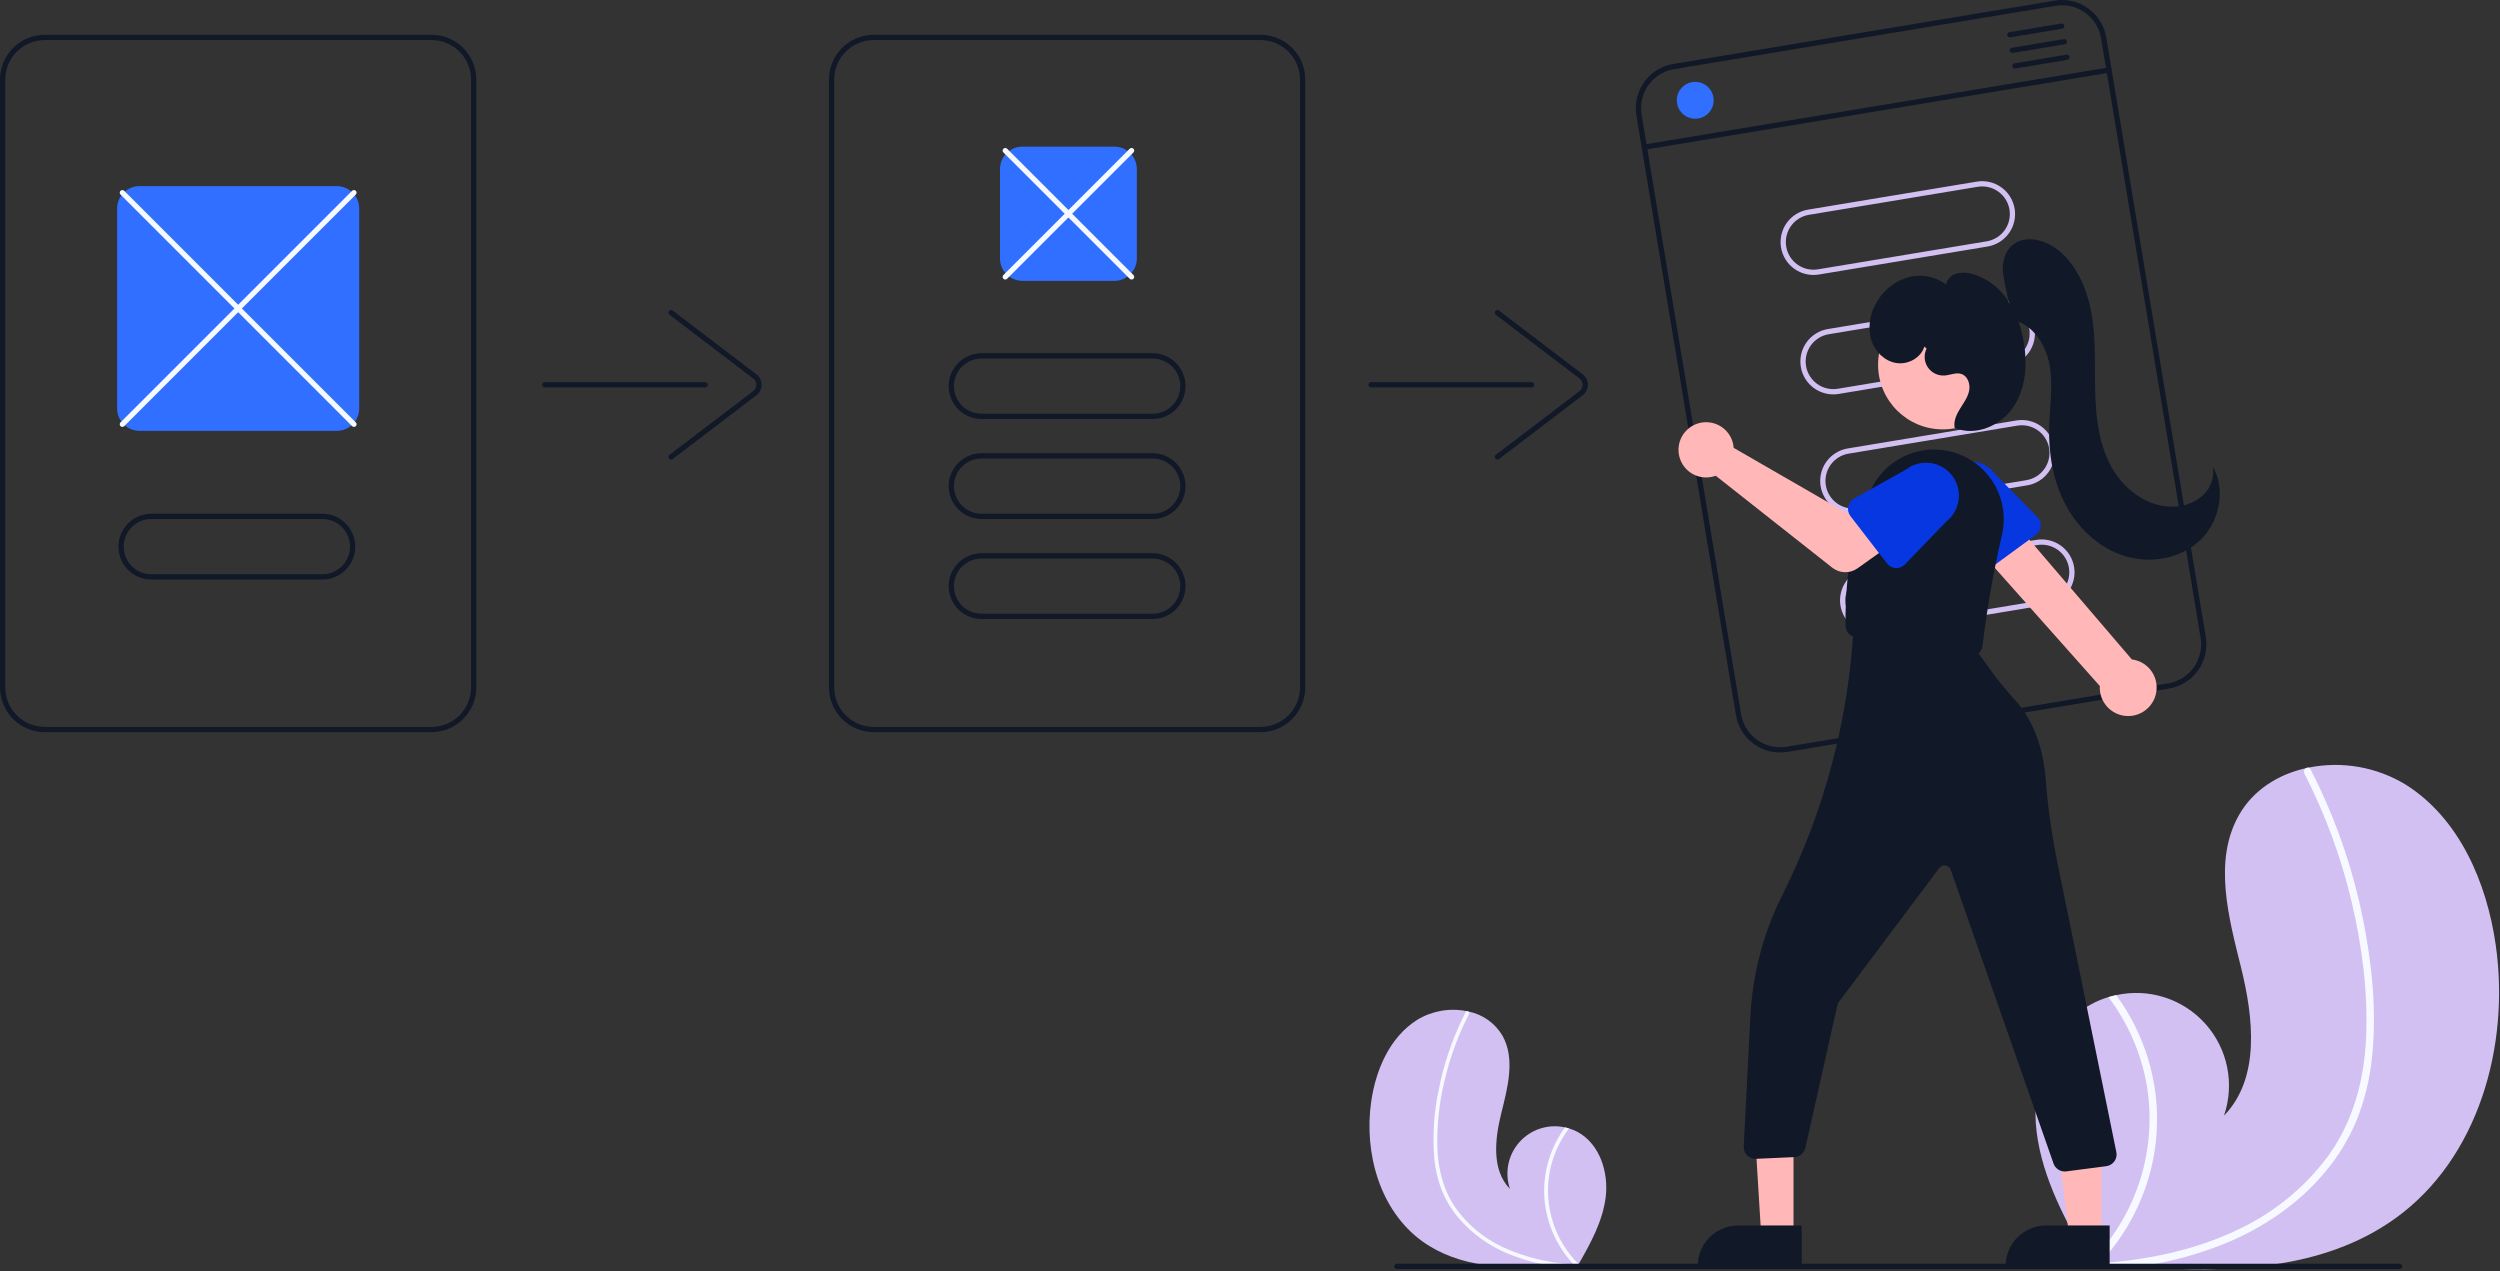 <svg width="950" height="483" viewBox="0 0 950 483" fill="none" xmlns="http://www.w3.org/2000/svg">
<rect x="0" y="0" width="950" height="483" fill="#333333" stroke="none"/>
<g clip-path="url(#clip0_2_503)">
<path d="M910.323 462.903C882.682 482.816 846.861 483.816 812.236 481.37C807.401 481.029 802.6 480.628 797.844 480.197C797.815 480.189 797.777 480.192 797.748 480.184C797.52 480.163 797.291 480.141 797.072 480.128C796.09 480.036 795.108 479.944 794.136 479.852L794.365 480.29L795.086 481.65C794.827 481.195 794.568 480.749 794.309 480.294C794.233 480.158 794.147 480.021 794.072 479.885C785.102 464.276 776.206 448.093 773.936 430.269C771.591 411.769 778.183 390.821 794.465 381.728C796.6 380.539 798.862 379.592 801.207 378.904C802.181 378.608 803.168 378.368 804.166 378.156C810.273 376.8 816.63 377.095 822.585 379.01C828.54 380.926 833.877 384.393 838.048 389.055C842.218 393.717 845.072 399.406 846.315 405.536C847.558 411.667 847.146 418.018 845.121 423.936C858.926 409.781 856.351 386.817 851.589 367.626C846.818 348.434 841.042 327.079 850.746 309.842C856.14 300.247 865.626 294.294 876.272 291.896C876.599 291.826 876.925 291.755 877.252 291.694C889.936 289.125 903.123 291.436 914.178 298.164C934.534 310.992 944.988 335.313 948.382 359.137C953.849 397.475 941.75 440.262 910.323 462.903Z" fill="#D3C0F2"/>
<path d="M901.399 401.446C900.597 409.903 898.565 418.197 895.369 426.067C892.423 433.032 888.453 439.517 883.59 445.308C873.655 457.258 860.519 466.243 846.252 472.23C835.344 476.698 823.914 479.769 812.236 481.37C807.401 481.029 802.6 480.629 797.844 480.197C797.815 480.189 797.777 480.192 797.748 480.184C797.52 480.163 797.291 480.141 797.072 480.128C796.09 480.036 795.108 479.944 794.136 479.852L794.365 480.29L795.086 481.65C794.827 481.195 794.568 480.749 794.309 480.294C794.233 480.158 794.147 480.021 794.072 479.885C802.827 471.161 809.364 460.467 813.135 448.697C816.906 436.927 817.801 424.424 815.745 412.237C813.593 400.136 808.612 388.714 801.207 378.904C802.181 378.608 803.168 378.368 804.166 378.156C806.98 382.003 809.449 386.091 811.543 390.373C819.056 405.644 821.453 422.927 818.379 439.666C815.521 454.813 808.401 468.831 797.854 480.073C798.778 480.008 799.71 479.932 800.622 479.849C817.906 478.385 835.155 474.669 850.832 467.058C864.232 460.711 875.865 451.165 884.707 439.263C894.202 426.169 898.385 410.419 899.104 394.411C899.866 377.273 897.642 359.834 893.731 343.168C889.738 326.082 883.668 309.549 875.658 293.937C875.479 293.583 875.443 293.174 875.557 292.794C875.672 292.414 875.928 292.093 876.272 291.896C876.56 291.702 876.912 291.63 877.252 291.694C877.419 291.738 877.573 291.82 877.704 291.932C877.835 292.044 877.939 292.184 878.008 292.342C878.996 294.27 879.966 296.2 880.899 298.152C888.668 314.406 894.388 331.562 897.927 349.227C901.363 366.267 903.197 384.093 901.399 401.446Z" fill="#F6F9FF"/>
<path d="M540.482 471.702C554.601 481.874 572.9 482.385 590.587 481.135C593.056 480.961 595.509 480.756 597.938 480.536C597.953 480.532 597.972 480.533 597.987 480.53C598.104 480.519 598.221 480.507 598.333 480.501C598.834 480.454 599.336 480.407 599.833 480.36L599.715 480.584L599.347 481.279C599.479 481.046 599.612 480.818 599.744 480.586C599.783 480.516 599.827 480.446 599.865 480.377C604.447 472.403 608.992 464.137 610.151 455.032C611.349 445.582 607.982 434.881 599.664 430.236C598.573 429.629 597.418 429.145 596.22 428.794C595.723 428.642 595.219 428.52 594.709 428.411C591.589 427.719 588.342 427.869 585.3 428.848C582.258 429.826 579.532 431.597 577.401 433.979C575.271 436.36 573.813 439.266 573.178 442.398C572.543 445.529 572.754 448.774 573.788 451.797C566.736 444.566 568.052 432.836 570.484 423.032C572.922 413.229 575.872 402.32 570.915 393.515C569.511 391.153 567.624 389.116 565.377 387.536C563.129 385.956 560.573 384.869 557.876 384.348C557.709 384.312 557.542 384.276 557.375 384.245C550.896 382.933 544.16 384.113 538.513 387.55C528.115 394.103 522.774 406.526 521.041 418.696C518.248 438.28 524.428 460.136 540.482 471.702Z" fill="#D3C0F2"/>
<path d="M545.04 440.309C545.45 444.629 546.488 448.865 548.121 452.886C549.625 456.443 551.653 459.756 554.138 462.714C559.302 468.759 565.843 473.475 573.21 476.466C578.783 478.749 584.621 480.317 590.587 481.135C593.056 480.961 595.509 480.757 597.938 480.536C597.953 480.532 597.972 480.534 597.987 480.53C598.104 480.519 598.221 480.508 598.333 480.501C598.834 480.454 599.336 480.407 599.833 480.36L599.715 480.584L599.347 481.279C599.479 481.046 599.612 480.818 599.744 480.586C599.783 480.516 599.827 480.447 599.865 480.377C595.393 475.921 592.053 470.457 590.127 464.445C588.201 458.433 587.744 452.046 588.794 445.821C589.893 439.639 592.438 433.805 596.22 428.794C595.723 428.643 595.219 428.52 594.709 428.411C593.271 430.377 592.01 432.465 590.941 434.652C587.103 442.453 585.878 451.282 587.449 459.832C588.909 467.57 592.546 474.73 597.933 480.473C597.461 480.439 596.985 480.401 596.519 480.359C587.641 479.771 578.948 477.557 570.871 473.825C564.026 470.582 558.084 465.706 553.567 459.626C548.717 452.937 546.58 444.892 546.213 436.715C545.93 427.905 546.854 419.098 548.957 410.539C550.997 401.811 554.098 393.366 558.189 385.391C558.281 385.21 558.299 385.001 558.241 384.807C558.182 384.613 558.052 384.449 557.876 384.348C557.729 384.249 557.549 384.212 557.375 384.245C557.29 384.268 557.211 384.309 557.144 384.366C557.077 384.424 557.024 384.495 556.989 384.576C556.484 385.561 555.989 386.547 555.512 387.544C551.543 395.847 548.622 404.611 546.814 413.634C544.89 422.386 544.292 431.378 545.04 440.309Z" fill="#F6F9FF"/>
<path d="M164 13.223H17C12.493 13.229 8.173 15.023 4.986 18.209C1.799 21.396 0.006 25.716 0 30.223V261.223C0.006 265.73 1.799 270.05 4.986 273.237C8.173 276.424 12.493 278.217 17 278.223H164C168.507 278.217 172.827 276.424 176.014 273.237C179.201 270.05 180.994 265.73 181 261.223V30.223C180.994 25.716 179.201 21.396 176.014 18.209C172.827 15.023 168.507 13.229 164 13.223ZM179 261.223C178.995 265.2 177.413 269.012 174.601 271.824C171.789 274.636 167.977 276.218 164 276.223H17C13.023 276.218 9.211 274.636 6.399 271.824C3.587 269.012 2.005 265.2 2 261.223V30.223C2.005 26.246 3.587 22.434 6.399 19.622C9.211 16.81 13.023 15.228 17 15.223H164C167.977 15.228 171.789 16.81 174.601 19.622C177.413 22.434 178.995 26.246 179 30.223V261.223Z" fill="#111827"/>
<path d="M479 278.223H332C327.493 278.218 323.172 276.425 319.985 273.238C316.798 270.051 315.005 265.73 315 261.223V30.223C315.005 25.716 316.798 21.395 319.985 18.208C323.172 15.021 327.493 13.228 332 13.223H479C483.507 13.228 487.828 15.021 491.015 18.208C494.202 21.395 495.995 25.716 496 30.223V261.223C495.995 265.73 494.202 270.051 491.015 273.238C487.828 276.425 483.507 278.218 479 278.223ZM332 15.223C328.023 15.228 324.21 16.809 321.398 19.621C318.586 22.433 317.004 26.246 317 30.223V261.223C317.004 265.2 318.586 269.013 321.398 271.825C324.21 274.637 328.023 276.219 332 276.223H479C482.977 276.219 486.79 274.637 489.602 271.825C492.414 269.013 493.996 265.2 494 261.223V30.223C493.996 26.246 492.414 22.433 489.602 19.621C486.79 16.809 482.977 15.228 479 15.223H332Z" fill="#111827"/>
<path d="M268 147.223H207C206.735 147.223 206.48 147.118 206.293 146.93C206.105 146.743 206 146.488 206 146.223C206 145.958 206.105 145.703 206.293 145.516C206.48 145.328 206.735 145.223 207 145.223H268C268.265 145.223 268.52 145.328 268.707 145.516C268.895 145.703 269 145.958 269 146.223C269 146.488 268.895 146.743 268.707 146.93C268.52 147.118 268.265 147.223 268 147.223Z" fill="#111827"/>
<path d="M255.001 174.649C254.791 174.649 254.587 174.583 254.417 174.461C254.247 174.34 254.12 174.167 254.053 173.969C253.986 173.771 253.983 173.556 254.044 173.356C254.105 173.156 254.228 172.98 254.394 172.853L286.218 148.609C286.585 148.329 286.883 147.968 287.088 147.555C287.293 147.141 287.399 146.685 287.399 146.223C287.399 145.761 287.293 145.306 287.088 144.892C286.883 144.478 286.585 144.117 286.218 143.837L254.394 119.593C254.183 119.432 254.045 119.194 254.01 118.931C253.975 118.669 254.045 118.403 254.206 118.192C254.366 117.981 254.604 117.843 254.866 117.807C255.129 117.772 255.395 117.842 255.606 118.002L287.429 142.246C288.042 142.713 288.538 143.314 288.88 144.004C289.222 144.694 289.399 145.453 289.399 146.223C289.399 146.993 289.222 147.752 288.88 148.442C288.538 149.132 288.042 149.734 287.429 150.2L255.606 174.444C255.432 174.577 255.219 174.649 255.001 174.649Z" fill="#111827"/>
<path d="M582 147.223H521C520.735 147.223 520.48 147.118 520.293 146.93C520.105 146.743 520 146.488 520 146.223C520 145.958 520.105 145.703 520.293 145.516C520.48 145.328 520.735 145.223 521 145.223H582C582.265 145.223 582.52 145.328 582.707 145.516C582.895 145.703 583 145.958 583 146.223C583 146.488 582.895 146.743 582.707 146.93C582.52 147.118 582.265 147.223 582 147.223Z" fill="#111827"/>
<path d="M569.001 174.649C568.791 174.649 568.587 174.583 568.417 174.461C568.247 174.34 568.12 174.167 568.053 173.969C567.986 173.771 567.983 173.556 568.044 173.356C568.105 173.156 568.228 172.98 568.394 172.853L600.217 148.609C600.585 148.329 600.883 147.968 601.088 147.555C601.293 147.141 601.399 146.685 601.399 146.223C601.399 145.761 601.293 145.306 601.088 144.892C600.883 144.478 600.585 144.117 600.217 143.837L568.394 119.593C568.183 119.432 568.045 119.194 568.01 118.931C567.975 118.669 568.045 118.403 568.206 118.192C568.366 117.981 568.604 117.843 568.866 117.807C569.129 117.772 569.395 117.842 569.606 118.002L601.429 142.246C602.042 142.713 602.538 143.314 602.88 144.004C603.222 144.694 603.399 145.453 603.399 146.223C603.399 146.993 603.222 147.752 602.88 148.442C602.538 149.132 602.042 149.734 601.429 150.2L569.606 174.444C569.432 174.577 569.219 174.649 569.001 174.649Z" fill="#111827"/>
<path d="M423.5 106.723H388.5C386.246 106.721 384.086 105.824 382.492 104.231C380.899 102.637 380.003 100.477 380 98.223V64.223C380.003 61.969 380.899 59.809 382.492 58.215C384.086 56.622 386.246 55.725 388.5 55.723H423.5C425.754 55.725 427.914 56.622 429.508 58.215C431.101 59.809 431.998 61.969 432 64.223V98.223C431.998 100.477 431.101 102.637 429.508 104.231C427.914 105.824 425.754 106.721 423.5 106.723Z" fill="#306FFF"/>
<path d="M430 106.223C429.869 106.223 429.739 106.197 429.617 106.147C429.496 106.097 429.386 106.023 429.293 105.93L381.293 57.93C381.2 57.837 381.127 57.727 381.076 57.606C381.026 57.484 381 57.354 381 57.223C381 57.092 381.026 56.962 381.076 56.84C381.127 56.719 381.2 56.609 381.293 56.516C381.386 56.423 381.496 56.349 381.617 56.299C381.739 56.249 381.869 56.223 382 56.223C382.131 56.223 382.261 56.249 382.383 56.299C382.504 56.349 382.614 56.423 382.707 56.516L430.707 104.516C430.847 104.656 430.942 104.834 430.981 105.028C431.019 105.222 430.999 105.423 430.924 105.606C430.848 105.788 430.72 105.945 430.556 106.054C430.391 106.164 430.198 106.223 430 106.223Z" fill="#F6F9FF"/>
<path d="M382 106.223C381.802 106.223 381.609 106.164 381.445 106.054C381.28 105.945 381.152 105.788 381.076 105.606C381.001 105.423 380.981 105.222 381.019 105.028C381.058 104.834 381.153 104.656 381.293 104.516L429.293 56.516C429.386 56.423 429.496 56.35 429.617 56.299C429.739 56.249 429.869 56.223 430 56.223C430.131 56.223 430.261 56.249 430.383 56.299C430.504 56.35 430.614 56.423 430.707 56.516C430.8 56.609 430.874 56.719 430.924 56.84C430.974 56.962 431 57.092 431 57.223C431 57.354 430.974 57.484 430.924 57.606C430.874 57.727 430.8 57.837 430.707 57.93L382.707 105.93C382.614 106.023 382.504 106.097 382.383 106.147C382.261 106.197 382.131 106.223 382 106.223Z" fill="#F6F9FF"/>
<path d="M438 159.223H373C369.685 159.223 366.505 157.906 364.161 155.562C361.817 153.218 360.5 150.038 360.5 146.723C360.5 143.408 361.817 140.228 364.161 137.884C366.505 135.54 369.685 134.223 373 134.223H438C441.315 134.223 444.495 135.54 446.839 137.884C449.183 140.228 450.5 143.408 450.5 146.723C450.5 150.038 449.183 153.218 446.839 155.562C444.495 157.906 441.315 159.223 438 159.223ZM373 136.223C370.215 136.223 367.545 137.329 365.575 139.298C363.606 141.268 362.5 143.938 362.5 146.723C362.5 149.508 363.606 152.179 365.575 154.148C367.545 156.117 370.215 157.223 373 157.223H438C440.785 157.223 443.456 156.117 445.425 154.148C447.394 152.179 448.5 149.508 448.5 146.723C448.5 143.938 447.394 141.268 445.425 139.298C443.456 137.329 440.785 136.223 438 136.223H373Z" fill="#111827"/>
<path d="M438 197.223H373C369.685 197.223 366.505 195.906 364.161 193.562C361.817 191.218 360.5 188.038 360.5 184.723C360.5 181.408 361.817 178.228 364.161 175.884C366.505 173.54 369.685 172.223 373 172.223H438C441.315 172.223 444.495 173.54 446.839 175.884C449.183 178.228 450.5 181.408 450.5 184.723C450.5 188.038 449.183 191.218 446.839 193.562C444.495 195.906 441.315 197.223 438 197.223ZM373 174.223C370.215 174.223 367.545 175.329 365.575 177.298C363.606 179.268 362.5 181.938 362.5 184.723C362.5 187.508 363.606 190.179 365.575 192.148C367.545 194.117 370.215 195.223 373 195.223H438C440.785 195.223 443.456 194.117 445.425 192.148C447.394 190.179 448.5 187.508 448.5 184.723C448.5 181.938 447.394 179.268 445.425 177.298C443.456 175.329 440.785 174.223 438 174.223H373Z" fill="#111827"/>
<path d="M438 235.223H373C369.685 235.223 366.505 233.906 364.161 231.562C361.817 229.218 360.5 226.038 360.5 222.723C360.5 219.408 361.817 216.228 364.161 213.884C366.505 211.54 369.685 210.223 373 210.223H438C441.315 210.223 444.495 211.54 446.839 213.884C449.183 216.228 450.5 219.408 450.5 222.723C450.5 226.038 449.183 229.218 446.839 231.562C444.495 233.906 441.315 235.223 438 235.223ZM373 212.223C370.215 212.223 367.545 213.329 365.575 215.298C363.606 217.268 362.5 219.938 362.5 222.723C362.5 225.508 363.606 228.179 365.575 230.148C367.545 232.117 370.215 233.223 373 233.223H438C440.785 233.223 443.456 232.117 445.425 230.148C447.394 228.179 448.5 225.508 448.5 222.723C448.5 219.938 447.394 217.268 445.425 215.298C443.456 213.329 440.785 212.223 438 212.223H373Z" fill="#111827"/>
<path d="M780.831 0.231L635.815 24.299C631.37 25.043 627.402 27.519 624.78 31.184C622.158 34.85 621.096 39.406 621.828 43.852L659.649 271.735C660.393 276.18 662.869 280.149 666.535 282.771C670.2 285.393 674.756 286.454 679.203 285.723L824.219 261.655C828.664 260.911 832.632 258.434 835.254 254.769C837.876 251.103 838.938 246.548 838.206 242.101L800.385 14.218C799.641 9.773 797.165 5.805 793.5 3.183C789.834 0.561 785.278 -0.501 780.831 0.231ZM836.233 242.428C836.879 246.352 835.943 250.372 833.63 253.607C831.316 256.841 827.814 259.026 823.891 259.682L678.875 283.75C674.951 284.396 670.931 283.46 667.697 281.146C664.462 278.832 662.278 275.33 661.622 271.408L623.801 43.525C623.155 39.601 624.091 35.581 626.405 32.347C628.718 29.112 632.22 26.927 636.143 26.272L781.159 2.204C785.083 1.557 789.103 2.494 792.337 4.807C795.572 7.121 797.756 10.623 798.412 14.546L836.233 242.428Z" fill="#111827"/>
<path d="M755.286 93.674L691.163 104.316C687.893 104.859 684.54 104.081 681.844 102.152C679.148 100.223 677.328 97.302 676.785 94.032C676.242 90.761 677.021 87.409 678.95 84.713C680.879 82.016 683.799 80.197 687.07 79.654L751.193 69.012C754.462 68.471 757.813 69.251 760.507 71.18C763.202 73.109 765.021 76.028 765.563 79.298C766.106 82.567 765.328 85.918 763.401 88.614C761.474 91.309 758.555 93.13 755.286 93.674ZM687.397 81.627C684.651 82.083 682.198 83.612 680.578 85.877C678.959 88.142 678.305 90.957 678.761 93.704C679.216 96.451 680.745 98.904 683.009 100.524C685.273 102.144 688.089 102.799 690.836 102.343L754.958 91.701C757.705 91.245 760.158 89.716 761.778 87.451C763.397 85.186 764.051 82.371 763.595 79.624C763.139 76.877 761.611 74.424 759.347 72.804C757.082 71.184 754.267 70.529 751.52 70.985L687.397 81.627Z" fill="#D3C0F2"/>
<path d="M762.817 139.053L698.694 149.696C697.075 149.966 695.417 149.914 693.818 149.543C692.218 149.172 690.707 148.49 689.371 147.535C688.035 146.58 686.9 145.371 686.032 143.977C685.163 142.583 684.578 141.032 684.309 139.412C684.04 137.792 684.093 136.135 684.465 134.536C684.837 132.936 685.52 131.425 686.476 130.09C687.432 128.755 688.641 127.621 690.035 126.753C691.43 125.885 692.981 125.301 694.601 125.033L758.724 114.391C761.995 113.848 765.347 114.627 768.043 116.555C770.74 118.484 772.559 121.405 773.102 124.676C773.645 127.946 772.866 131.298 770.937 133.995C769.009 136.691 766.088 138.511 762.817 139.053ZM694.929 127.006C692.183 127.463 689.73 128.992 688.111 131.257C686.492 133.521 685.838 136.336 686.294 139.083C686.75 141.829 688.278 144.282 690.542 145.902C692.806 147.522 695.62 148.177 698.367 147.723L762.49 137.081C765.236 136.623 767.688 135.094 769.307 132.83C770.927 130.565 771.58 127.75 771.124 125.004C770.668 122.257 769.141 119.805 766.877 118.184C764.613 116.564 761.798 115.909 759.052 116.364L694.929 127.006Z" fill="#D3C0F2"/>
<path d="M770.349 184.433L706.226 195.075C704.606 195.345 702.949 195.293 701.349 194.922C699.749 194.551 698.238 193.869 696.902 192.914C695.566 191.959 694.432 190.75 693.563 189.356C692.695 187.963 692.109 186.411 691.84 184.791C691.572 183.171 691.625 181.514 691.996 179.915C692.368 178.315 693.051 176.805 694.007 175.469C694.963 174.134 696.173 173 697.567 172.132C698.961 171.265 700.512 170.68 702.133 170.412L766.255 159.77C769.525 159.23 772.875 160.009 775.57 161.938C778.265 163.867 780.083 166.787 780.626 170.056C781.169 173.325 780.391 176.676 778.464 179.372C776.536 182.068 773.618 183.888 770.349 184.433ZM702.46 172.385C701.1 172.611 699.797 173.102 698.626 173.831C697.456 174.56 696.44 175.513 695.637 176.634C694.835 177.756 694.261 179.024 693.949 180.368C693.637 181.711 693.593 183.103 693.818 184.463C694.044 185.824 694.536 187.126 695.265 188.297C695.994 189.467 696.947 190.483 698.069 191.285C699.191 192.087 700.46 192.66 701.803 192.972C703.146 193.284 704.538 193.328 705.898 193.102L770.021 182.46C771.382 182.235 772.685 181.743 773.856 181.014C775.027 180.286 776.043 179.333 776.845 178.211C777.648 177.09 778.222 175.821 778.534 174.477C778.847 173.134 778.891 171.742 778.665 170.381C778.439 169.021 777.948 167.718 777.218 166.547C776.489 165.377 775.536 164.361 774.414 163.559C773.292 162.757 772.023 162.184 770.679 161.872C769.335 161.56 767.944 161.517 766.583 161.743L702.46 172.385Z" fill="#D3C0F2"/>
<path d="M777.88 229.812L713.757 240.454C712.138 240.723 710.481 240.67 708.882 240.299C707.284 239.927 705.773 239.245 704.438 238.29C703.103 237.335 701.969 236.126 701.101 234.733C700.233 233.339 699.648 231.789 699.379 230.169C699.111 228.55 699.163 226.894 699.535 225.295C699.906 223.696 700.589 222.186 701.544 220.85C702.499 219.515 703.708 218.381 705.101 217.513C706.494 216.645 708.045 216.06 709.664 215.792L773.787 205.149C777.057 204.609 780.407 205.389 783.102 207.317C785.796 209.246 787.615 212.166 788.157 215.435C788.7 218.705 787.922 222.055 785.995 224.751C784.068 227.447 781.149 229.267 777.88 229.812ZM709.992 217.765C708.631 217.99 707.329 218.482 706.158 219.211C704.988 219.94 703.973 220.893 703.171 222.014C701.551 224.279 700.896 227.095 701.352 229.842C701.808 232.589 703.337 235.043 705.602 236.663C707.867 238.283 710.683 238.937 713.43 238.481L777.553 227.839C780.299 227.382 782.752 225.854 784.372 223.589C785.992 221.324 786.645 218.509 786.189 215.762C785.734 213.015 784.205 210.562 781.941 208.942C779.677 207.322 776.861 206.667 774.114 207.122L709.992 217.765Z" fill="#D3C0F2"/>
<path d="M801.592 27.595L625.007 56.902C624.878 56.924 624.745 56.92 624.616 56.89C624.488 56.861 624.367 56.806 624.26 56.73C624.153 56.654 624.062 56.557 623.992 56.445C623.922 56.334 623.875 56.209 623.854 56.079C623.832 55.95 623.836 55.817 623.866 55.688C623.896 55.56 623.951 55.439 624.028 55.333C624.105 55.225 624.202 55.135 624.314 55.066C624.425 54.996 624.55 54.95 624.68 54.929L801.264 25.622C801.394 25.6 801.527 25.603 801.655 25.633C801.783 25.662 801.905 25.717 802.012 25.793C802.119 25.87 802.21 25.966 802.28 26.078C802.349 26.19 802.396 26.314 802.418 26.444C802.44 26.574 802.435 26.706 802.405 26.835C802.375 26.963 802.321 27.084 802.244 27.191C802.167 27.298 802.07 27.388 801.958 27.458C801.846 27.527 801.722 27.573 801.592 27.595Z" fill="#111827"/>
<path d="M644.19 45.114C648.056 45.114 651.19 41.98 651.19 38.114C651.19 34.248 648.056 31.114 644.19 31.114C640.324 31.114 637.19 34.248 637.19 38.114C637.19 41.98 640.324 45.114 644.19 45.114Z" fill="#306FFF"/>
<path d="M783.619 10.919L763.889 14.193C763.628 14.236 763.36 14.173 763.145 14.018C762.93 13.864 762.785 13.631 762.742 13.37C762.699 13.109 762.761 12.841 762.914 12.626C763.068 12.41 763.301 12.264 763.561 12.22L783.292 8.946C783.553 8.903 783.82 8.966 784.035 9.12C784.25 9.275 784.395 9.508 784.439 9.769C784.482 10.03 784.42 10.298 784.266 10.513C784.113 10.729 783.88 10.874 783.619 10.919Z" fill="#111827"/>
<path d="M784.601 16.838L764.871 20.112C764.61 20.155 764.343 20.092 764.128 19.938C763.913 19.783 763.768 19.55 763.724 19.289C763.681 19.028 763.743 18.76 763.897 18.545C764.05 18.329 764.283 18.183 764.544 18.139L784.274 14.865C784.535 14.822 784.802 14.885 785.017 15.039C785.232 15.194 785.377 15.427 785.421 15.688C785.464 15.949 785.402 16.217 785.249 16.432C785.095 16.648 784.862 16.793 784.601 16.838Z" fill="#111827"/>
<path d="M785.584 22.757L765.854 26.031C765.724 26.053 765.591 26.049 765.463 26.02C765.335 25.99 765.213 25.936 765.106 25.86C764.999 25.783 764.908 25.686 764.838 25.575C764.769 25.463 764.722 25.339 764.7 25.209C764.679 25.079 764.683 24.946 764.713 24.818C764.743 24.69 764.798 24.569 764.874 24.462C764.951 24.355 765.048 24.265 765.16 24.195C765.272 24.126 765.396 24.079 765.526 24.058L785.256 20.784C785.386 20.762 785.519 20.765 785.647 20.795C785.775 20.824 785.897 20.879 786.004 20.955C786.111 21.032 786.202 21.128 786.272 21.24C786.341 21.352 786.388 21.476 786.41 21.606C786.431 21.736 786.427 21.869 786.397 21.997C786.367 22.125 786.312 22.246 786.236 22.353C786.159 22.46 786.062 22.55 785.95 22.62C785.838 22.689 785.714 22.736 785.584 22.757Z" fill="#111827"/>
<path d="M128 163.723H53C50.746 163.721 48.586 162.824 46.992 161.231C45.399 159.637 44.502 157.477 44.5 155.223V79.223C44.502 76.969 45.399 74.809 46.992 73.215C48.586 71.622 50.746 70.725 53 70.723H128C130.254 70.725 132.414 71.622 134.008 73.215C135.601 74.809 136.497 76.969 136.5 79.223V155.223C136.498 157.477 135.601 159.637 134.008 161.231C132.414 162.824 130.254 163.721 128 163.723Z" fill="#306FFF"/>
<path d="M122.5 220.223H57.5C54.185 220.223 51.005 218.906 48.661 216.562C46.317 214.218 45 211.038 45 207.723C45 204.408 46.317 201.228 48.661 198.884C51.005 196.54 54.185 195.223 57.5 195.223H122.5C125.815 195.223 128.995 196.54 131.339 198.884C133.683 201.228 135 204.408 135 207.723C135 211.038 133.683 214.218 131.339 216.562C128.995 218.906 125.815 220.223 122.5 220.223ZM57.5 197.223C54.715 197.223 52.044 198.329 50.075 200.298C48.106 202.268 47 204.938 47 207.723C47 210.508 48.106 213.179 50.075 215.148C52.044 217.117 54.715 218.223 57.5 218.223H122.5C125.285 218.223 127.955 217.117 129.925 215.148C131.894 213.179 133 210.508 133 207.723C133 204.938 131.894 202.268 129.925 200.298C127.955 198.329 125.285 197.223 122.5 197.223H57.5Z" fill="#111827"/>
<path d="M134.5 162.223C134.369 162.223 134.239 162.197 134.117 162.147C133.996 162.097 133.886 162.023 133.793 161.93L45.793 73.93C45.699 73.837 45.624 73.727 45.573 73.606C45.522 73.484 45.496 73.353 45.495 73.222C45.495 73.09 45.521 72.959 45.571 72.837C45.621 72.715 45.695 72.605 45.788 72.511C45.882 72.418 45.992 72.344 46.114 72.294C46.236 72.244 46.367 72.218 46.499 72.219C46.631 72.219 46.761 72.246 46.883 72.296C47.004 72.348 47.114 72.422 47.207 72.516L135.207 160.516C135.347 160.656 135.442 160.834 135.481 161.028C135.519 161.222 135.5 161.423 135.424 161.606C135.348 161.788 135.22 161.945 135.056 162.054C134.891 162.164 134.698 162.223 134.5 162.223Z" fill="#F6F9FF"/>
<path d="M46.5 162.223C46.302 162.223 46.109 162.164 45.944 162.055C45.78 161.945 45.652 161.789 45.576 161.606C45.501 161.423 45.481 161.222 45.519 161.028C45.558 160.834 45.653 160.656 45.793 160.516L133.793 72.516C133.885 72.422 133.996 72.348 134.117 72.297C134.239 72.246 134.369 72.219 134.501 72.219C134.633 72.218 134.764 72.244 134.886 72.294C135.008 72.344 135.118 72.418 135.212 72.511C135.305 72.605 135.379 72.715 135.429 72.837C135.479 72.959 135.505 73.09 135.504 73.222C135.504 73.353 135.478 73.484 135.427 73.606C135.376 73.727 135.301 73.838 135.207 73.93L47.207 161.93C47.114 162.023 47.004 162.097 46.883 162.147C46.761 162.197 46.631 162.223 46.5 162.223Z" fill="#F6F9FF"/>
<path d="M819.054 264.413C819.517 262.912 819.645 261.328 819.43 259.772C819.215 258.217 818.661 256.727 817.807 255.409C816.954 254.09 815.822 252.975 814.491 252.141C813.16 251.308 811.663 250.776 810.104 250.584L758.771 190.6L746.798 203.171L797.929 260.685C797.78 263.325 798.604 265.928 800.245 268.001C801.887 270.073 804.232 271.472 806.836 271.932C809.44 272.391 812.122 271.88 814.373 270.494C816.625 269.108 818.291 266.944 819.054 264.413Z" fill="#FFB7B7"/>
<path d="M773.641 203.237L755.291 216.647C754.769 217.029 754.171 217.293 753.538 217.423C752.904 217.553 752.25 217.544 751.62 217.398C750.99 217.252 750.399 216.972 749.887 216.577C749.375 216.182 748.954 215.681 748.653 215.109L738.109 195.053C736.172 192.371 735.377 189.03 735.9 185.763C736.422 182.496 738.219 179.569 740.896 177.625C743.573 175.68 746.911 174.877 750.18 175.39C753.448 175.904 756.38 177.692 758.332 180.364L774.191 196.445C774.644 196.905 774.994 197.458 775.215 198.066C775.436 198.674 775.523 199.322 775.471 199.967C775.419 200.611 775.228 201.237 774.912 201.801C774.597 202.366 774.163 202.855 773.641 203.237Z" fill="#0737E1"/>
<path d="M738.233 163.162C751.798 163.162 762.794 152.166 762.794 138.601C762.794 125.036 751.798 114.04 738.233 114.04C724.668 114.04 713.672 125.036 713.672 138.601C713.672 152.166 724.668 163.162 738.233 163.162Z" fill="#FFB7B7"/>
<path d="M748.902 249.409C748.647 249.409 748.393 249.388 748.141 249.346L705.046 242.092C704.008 241.919 703.064 241.387 702.378 240.589C701.692 239.791 701.308 238.777 701.294 237.725C701.162 227.865 701.9 202.977 711.559 184.849C714.58 179.182 719.556 174.806 725.562 172.534C731.568 170.262 738.195 170.249 744.209 172.497C750.224 174.744 755.218 179.101 758.262 184.755C761.305 190.409 762.192 196.976 760.756 203.235C757.523 217.159 755.052 231.25 753.354 245.444C753.224 246.535 752.699 247.54 751.879 248.271C751.059 249.001 750 249.406 748.902 249.409Z" fill="#111827"/>
<path d="M658.548 168.538C658.671 169.078 658.751 169.626 658.788 170.178L701.745 194.96L712.186 188.949L723.318 203.521L705.867 215.959C704.457 216.964 702.76 217.484 701.029 217.442C699.298 217.4 697.628 216.797 696.269 215.725L651.973 180.779C649.973 181.519 647.796 181.633 645.731 181.106C643.666 180.578 641.81 179.435 640.41 177.827C639.011 176.219 638.134 174.223 637.897 172.104C637.659 169.986 638.072 167.846 639.081 165.968C640.09 164.09 641.646 162.564 643.544 161.592C645.441 160.62 647.589 160.249 649.703 160.528C651.816 160.807 653.794 161.723 655.374 163.154C656.954 164.585 658.061 166.463 658.548 168.538Z" fill="#FFB7B7"/>
<path d="M702.335 192.483C702.465 191.849 702.729 191.251 703.111 190.729C703.492 190.207 703.982 189.774 704.546 189.458L724.26 178.435C726.879 176.414 730.192 175.514 733.474 175.932C736.756 176.35 739.738 178.052 741.767 180.666C743.796 183.279 744.705 186.59 744.296 189.873C743.888 193.156 742.194 196.143 739.586 198.179L723.869 214.501C723.42 214.966 722.877 215.33 722.275 215.567C721.673 215.803 721.027 215.908 720.382 215.872C719.736 215.837 719.105 215.663 718.533 215.362C717.961 215.061 717.46 214.64 717.065 214.128L703.181 196.134C702.786 195.622 702.506 195.031 702.36 194.401C702.214 193.771 702.205 193.117 702.335 192.483Z" fill="#0737E1"/>
<path d="M681.537 469.689H669.277L666.391 422.554L681.539 422.401L681.537 469.689Z" fill="#FFB7B7"/>
<path d="M684.663 481.573L645.133 481.572V481.072C645.133 479.051 645.531 477.05 646.304 475.184C647.077 473.317 648.211 471.621 649.639 470.192C651.068 468.763 652.764 467.63 654.631 466.857C656.498 466.083 658.499 465.685 660.519 465.685L684.664 465.687L684.663 481.573Z" fill="#111827"/>
<path d="M798.537 469.689H786.277L780.445 422.401H798.539L798.537 469.689Z" fill="#FFB7B7"/>
<path d="M801.663 481.573L762.133 481.572V481.072C762.133 479.051 762.531 477.05 763.304 475.184C764.077 473.317 765.211 471.621 766.639 470.192C768.068 468.763 769.764 467.63 771.631 466.857C773.498 466.083 775.499 465.685 777.519 465.685L801.664 465.687L801.663 481.573Z" fill="#111827"/>
<path d="M784.599 445.167C783.666 445.165 782.756 444.874 781.995 444.335C781.233 443.795 780.657 443.033 780.346 442.153L741.276 330.526C741.127 330.099 740.863 329.72 740.515 329.43C740.167 329.141 739.746 328.951 739.298 328.882C738.851 328.813 738.393 328.866 737.973 329.037C737.553 329.208 737.188 329.49 736.916 329.853L698.806 380.666C698.509 381.063 698.3 381.518 698.191 382.001L686.047 436.181C685.829 437.144 685.302 438.008 684.546 438.643C683.79 439.277 682.846 439.645 681.86 439.692L667.315 440.353C666.688 440.385 666.061 440.283 665.476 440.055C664.891 439.827 664.36 439.478 663.92 439.03C663.478 438.585 663.133 438.053 662.909 437.467C662.685 436.881 662.585 436.255 662.617 435.628L665.153 386.176C665.953 370.178 670.075 354.522 677.256 340.204C693.221 308.369 702.458 273.588 704.391 238.026L704.422 237.473L749.174 244.593L755.892 253.895C758.89 258.091 762.137 262.104 765.617 265.91C774.173 275.187 776.741 287.593 777.389 296.366C778.226 307.149 779.753 317.867 781.959 328.455L804.153 437.517C804.32 438.136 804.352 438.783 804.247 439.416C804.143 440.049 803.905 440.652 803.548 441.185C803.192 441.718 802.726 442.168 802.181 442.507C801.636 442.845 801.026 443.063 800.39 443.146L785.175 445.13C784.984 445.155 784.791 445.167 784.599 445.167Z" fill="#111827"/>
<path d="M765.391 121.554C763.44 115.64 761.999 109.569 761.086 103.408C760.799 99.822 761.717 95.963 764.329 93.488C769.217 88.857 777.522 91.063 782.634 95.446C790.022 101.78 793.706 111.515 795.099 121.146C796.491 130.777 795.879 140.571 796.214 150.297C796.549 160.023 797.94 170.023 802.898 178.396C807.857 186.77 817.058 193.197 826.763 192.485C830.681 192.273 834.4 190.697 837.277 188.029C838.689 186.686 839.758 185.024 840.395 183.182C841.032 181.34 841.219 179.372 840.938 177.443C845.899 186.326 843.384 198.364 835.985 205.347C828.586 212.33 817.205 214.303 807.478 211.322C797.751 208.341 789.745 200.865 784.963 191.886C780.181 182.906 778.429 172.532 778.683 162.362C778.878 154.552 780.206 146.678 778.886 138.977C777.566 131.277 772.747 123.458 765.148 121.645L765.391 121.554Z" fill="#111827"/>
<path d="M731.264 131.678C729.968 136.006 725.013 138.675 720.554 137.943C716.096 137.211 712.43 133.539 711.076 129.229C709.851 124.827 710.352 120.124 712.477 116.079C713.648 113.654 715.286 111.484 717.297 109.693C719.307 107.903 721.651 106.526 724.195 105.642C726.753 104.794 729.476 104.574 732.137 104.999C734.798 105.424 737.317 106.482 739.484 108.085C739.714 107.112 740.2 106.219 740.891 105.497C741.581 104.775 742.452 104.25 743.413 103.976C745.348 103.454 747.391 103.484 749.31 104.063C754.839 105.638 759.63 109.124 762.832 113.9C765.992 118.661 768.083 124.051 768.961 129.698C770.469 138.166 769.913 147.42 765.156 154.588C760.4 161.755 750.67 165.987 742.776 162.57C742.283 160.054 743.449 157.52 744.799 155.339C746.148 153.159 747.746 151.035 748.265 148.523C748.783 146.012 747.789 142.941 745.36 142.119C743.288 141.419 741.079 142.554 738.895 142.691C737.656 142.769 736.417 142.519 735.304 141.967C734.191 141.415 733.243 140.58 732.555 139.546C731.866 138.512 731.462 137.315 731.382 136.076C731.302 134.836 731.55 133.597 732.1 132.483L731.264 131.678Z" fill="#111827"/>
<path d="M911.815 482.223H530.815C530.55 482.223 530.295 482.118 530.108 481.93C529.92 481.743 529.815 481.488 529.815 481.223C529.815 480.958 529.92 480.704 530.108 480.516C530.295 480.328 530.55 480.223 530.815 480.223H911.815C912.08 480.223 912.335 480.328 912.522 480.516C912.71 480.704 912.815 480.958 912.815 481.223C912.815 481.488 912.71 481.743 912.522 481.93C912.335 482.118 912.08 482.223 911.815 482.223Z" fill="#111827"/>
</g>
<defs>
<clipPath id="clip0_2_503">
<rect width="949.651" height="482.323" fill="white"/>
</clipPath>
</defs>
</svg>
